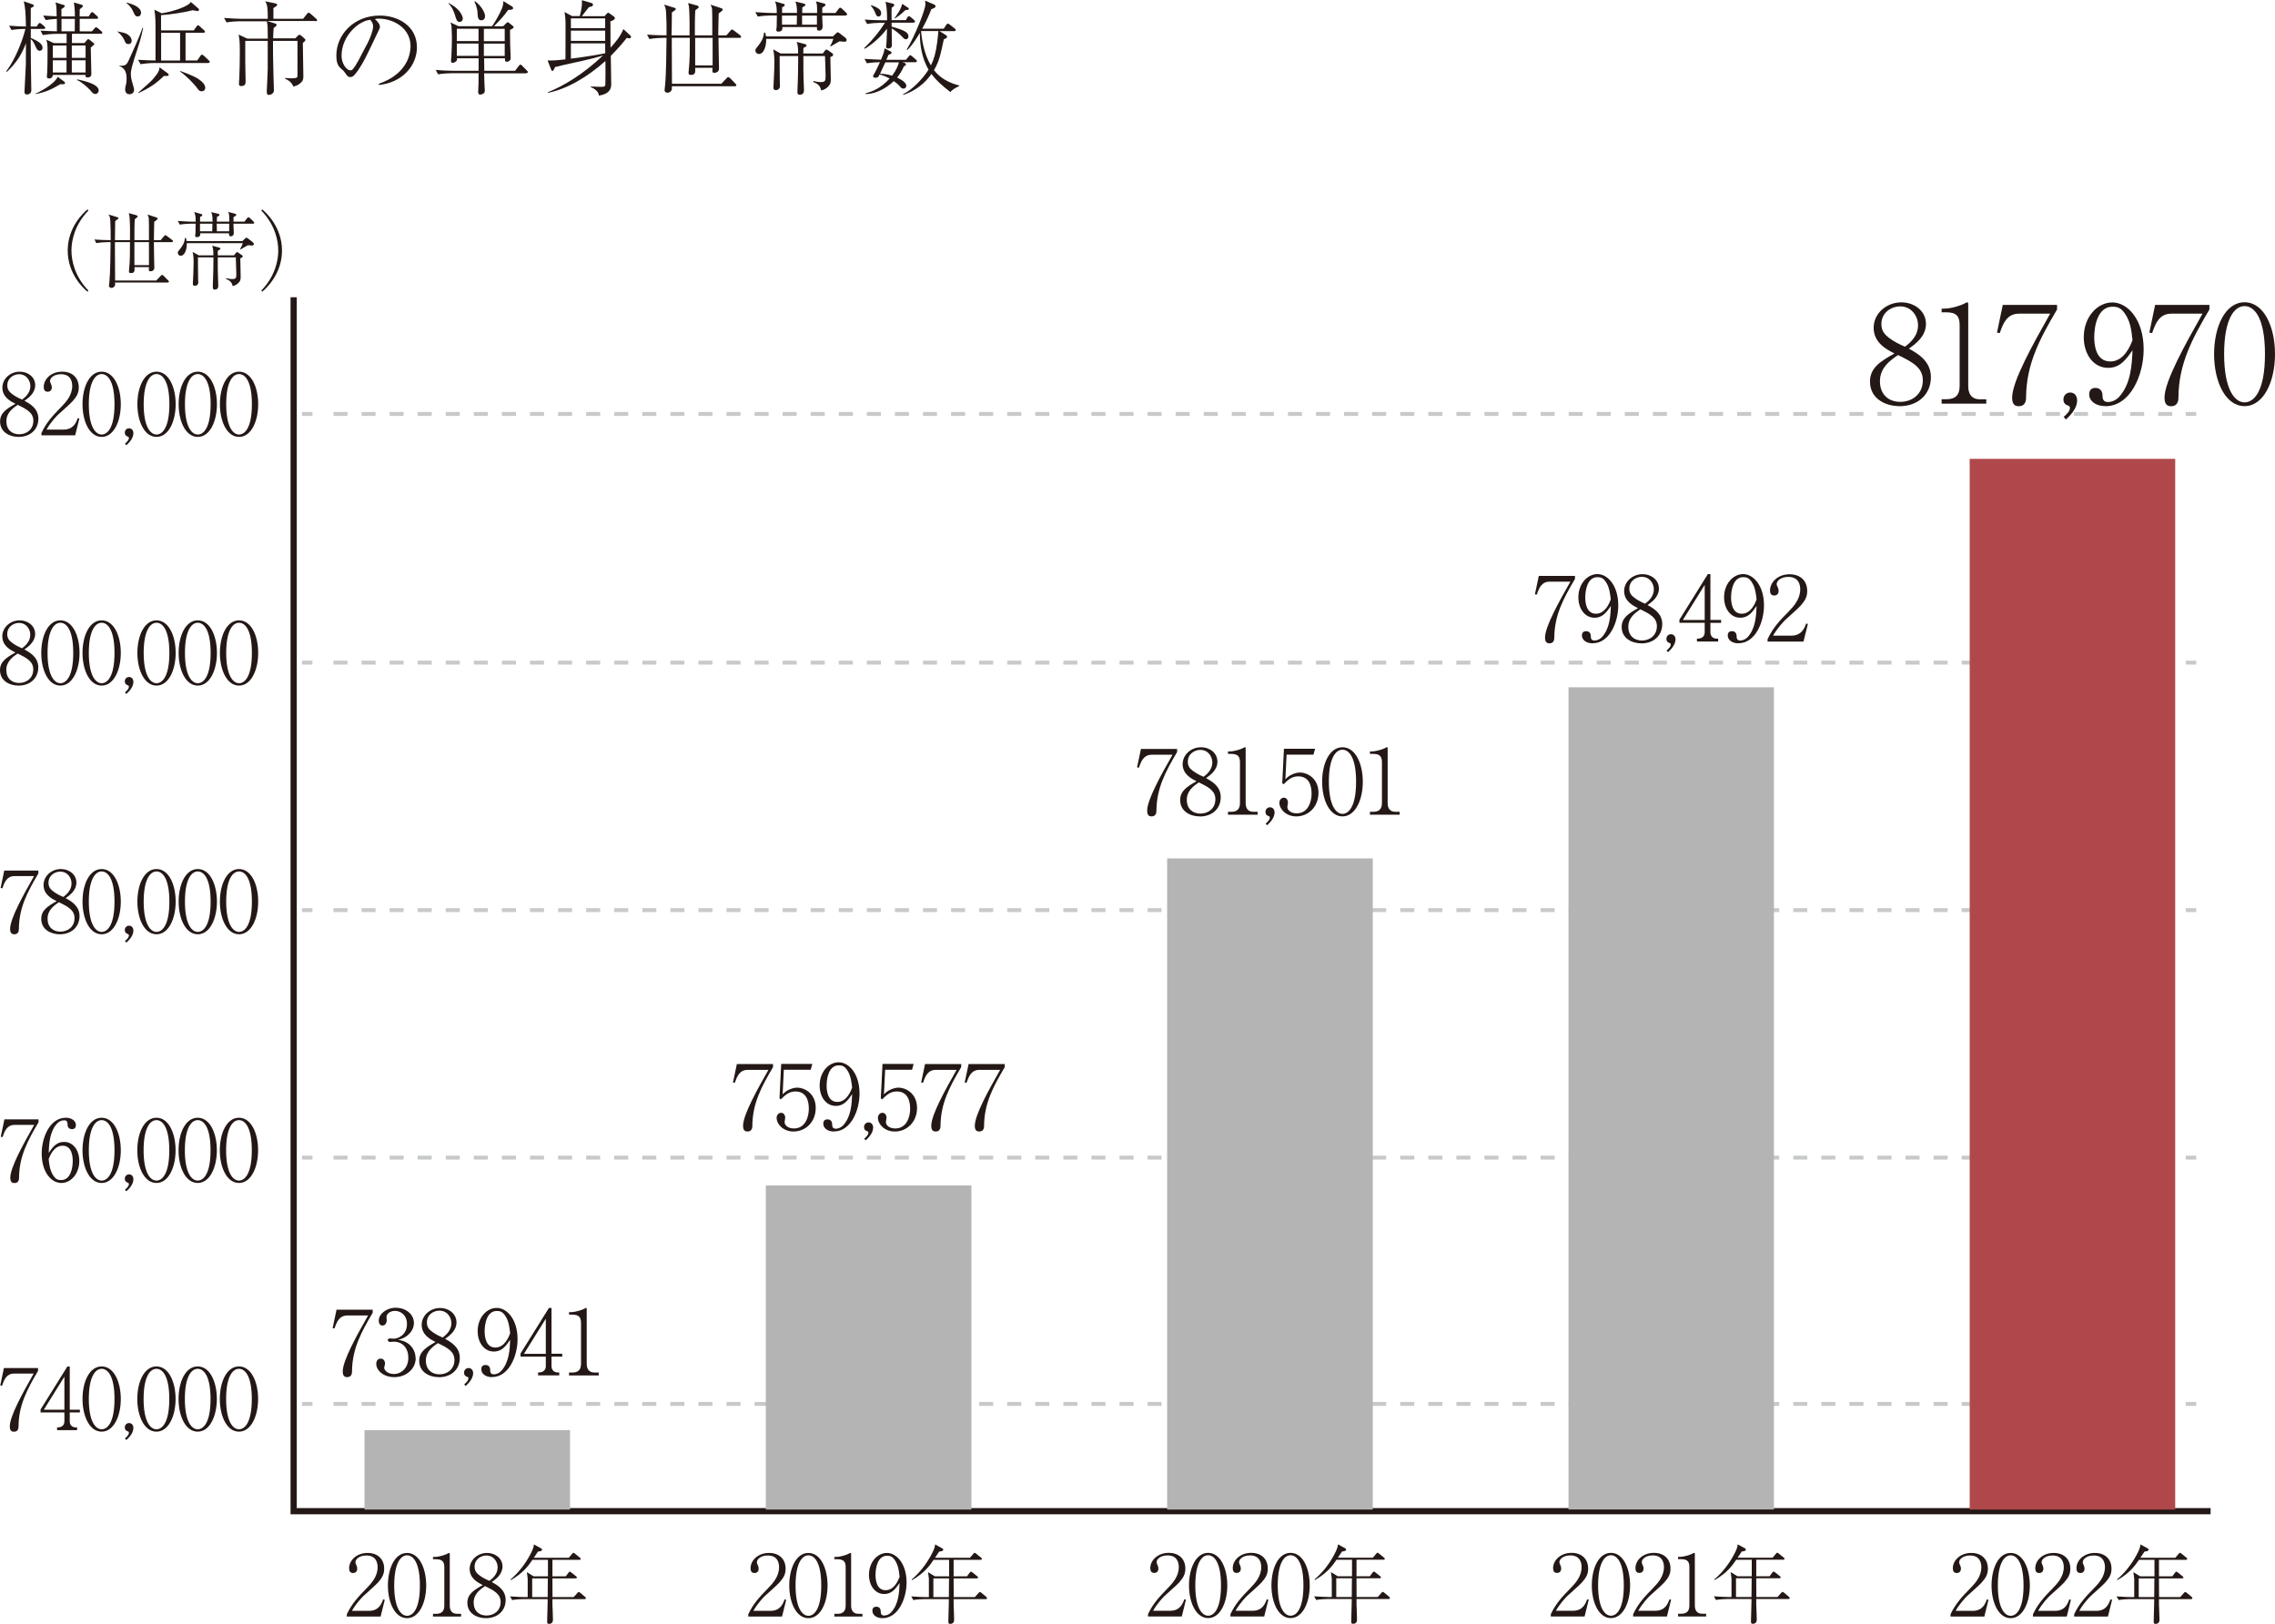 <?xml version="1.0" encoding="UTF-8"?><svg xmlns="http://www.w3.org/2000/svg" viewBox="0 0 267.43 190.93"><defs><style>.cls-1{stroke-dasharray:0 0 1.65 1.65;}.cls-1,.cls-2,.cls-3{fill:none;}.cls-1,.cls-3{stroke:#c8c9ca;stroke-miterlimit:10;stroke-width:.46px;}.cls-4{fill:#b0484b;}.cls-4,.cls-5{mix-blend-mode:multiply;}.cls-6{isolation:isolate;}.cls-2{stroke:#231815;stroke-width:.73px;}.cls-5{fill:#b4b4b5;}.cls-7{fill:#231815;}</style></defs><g class="cls-6"><g id="_レイヤー_2"><g id="_レイヤー_1-2"><polyline class="cls-2" points="34.52 34.95 34.52 177.68 259.86 177.68"/><path class="cls-7" d="m44.74,190.07h-3.97v-.27c.58-1.24,1.36-2.07,2.26-2.99.63-.64,1.36-1.44,1.36-2.54,0-.52-.18-1.38-1.32-1.38-.87,0-1.29.47-1.29.79,0,.1.05.23.09.3.12.27.12.38.12.46,0,.35-.22.51-.49.51-.35,0-.46-.25-.46-.56,0-.91.85-1.8,2.17-1.8,1.19,0,1.95.72,1.95,1.85,0,.67-.24,1.07-.74,1.64-.24.28-1.47,1.35-1.71,1.58-.13.13-.87.88-1.34,1.74h2c1.18,0,1.49-.86,1.67-1.35l.19.05-.49,1.97Z"/><path class="cls-7" d="m47.85,190.26c-1.41,0-2.25-1.8-2.25-3.84s.82-3.83,2.25-3.83,2.25,1.8,2.25,3.83-.84,3.84-2.25,3.84Zm0-7.39c-.76,0-1.51.95-1.51,3.55s.77,3.56,1.51,3.56c.7,0,1.51-.82,1.51-3.56s-.81-3.55-1.51-3.55Z"/><path class="cls-7" d="m50.9,190.07v-.32h.35c.66,0,.98-.3.98-.98v-4.5c0-.65-.23-.94-.99-.94h-.34v-.27h.16c.61,0,1.34-.27,1.53-.38.07-.04.15-.09.21-.09.05,0,.07.05.07.1v6.08c0,.57.23.98.88.98h.45v.32h-3.3Z"/><path class="cls-7" d="m57.11,190.26c-1.06,0-2.17-.57-2.17-1.81,0-1.01.75-1.49,1.81-2.08-.56-.28-1.54-.78-1.54-1.9,0-1.05.93-1.88,2.04-1.88,1,0,1.82.66,1.82,1.59s-.79,1.5-1.26,1.83c.61.34,1.63.89,1.63,2.11s-.9,2.14-2.33,2.14Zm-.1-3.77c-.55.38-1.33.92-1.33,1.93s.66,1.53,1.51,1.53,1.66-.55,1.66-1.59c0-.94-.76-1.35-1.84-1.87Zm.16-3.6c-.6,0-1.38.42-1.38,1.31,0,.49.22.76.58,1.03.3.23.72.46,1.16.64.28-.21.97-.73.97-1.58,0-.65-.45-1.4-1.33-1.4Z"/><path class="cls-7" d="m68.71,188.02h-3.77c0,.76,0,.84.02,1.1,0,.2.04,1.13.04,1.31,0,.16-.04.5-.46.5-.22,0-.22-.12-.22-.35,0-.03.05-1.86.05-1.93,0-.14,0-.19.01-.63h-2.89c-.36,0-.91.04-1.29.11l-.24-.43c.75.06,1.48.08,1.67.08h.4v-.6c0-1.15,0-1.43,0-1.55-.02-.26-.07-.56-.1-.78l.8.49h1.68v-1.94h-1.82c-.44.65-1.08,1.55-2.53,2.38l-.06-.06c.92-.78,1.67-1.74,2.25-2.79.47-.84.49-1.12.51-1.34l.86.47c.09.05.1.12.1.15,0,.19-.4.21-.48.22-.19.3-.32.49-.49.73h4.11l.39-.46c.1-.11.11-.13.16-.13s.15.07.18.11l.57.46c.05.04.1.08.1.16,0,.09-.08.1-.15.1h-3.17v1.94h1.57l.32-.43s.09-.12.14-.12c.06,0,.17.09.19.1l.55.44c.05.03.1.08.1.15,0,.09-.08.1-.15.1h-2.72v.35c0,.83,0,.92.01,1.85h2.49l.43-.48c.1-.11.11-.12.15-.12.06,0,.17.09.19.1l.57.48c.05.04.09.08.09.15,0,.09-.08.11-.15.11Zm-6.15-2.44v2.2h1.82c0-.5.02-1.77.02-2.2h-1.84Z"/><path class="cls-7" d="m91.93,190.07h-3.97v-.27c.58-1.24,1.36-2.07,2.26-2.99.63-.64,1.36-1.44,1.36-2.54,0-.52-.18-1.38-1.32-1.38-.87,0-1.29.47-1.29.79,0,.1.05.23.09.3.12.27.12.38.12.46,0,.35-.22.51-.49.51-.35,0-.46-.25-.46-.56,0-.91.85-1.8,2.17-1.8,1.19,0,1.95.72,1.95,1.85,0,.67-.24,1.07-.74,1.64-.24.28-1.47,1.35-1.71,1.58-.13.13-.87.88-1.34,1.74h2c1.18,0,1.49-.86,1.67-1.35l.19.05-.49,1.97Z"/><path class="cls-7" d="m95.03,190.26c-1.41,0-2.25-1.8-2.25-3.84s.82-3.83,2.25-3.83,2.25,1.8,2.25,3.83-.84,3.84-2.25,3.84Zm0-7.39c-.76,0-1.51.95-1.51,3.55s.77,3.56,1.51,3.56c.7,0,1.51-.82,1.51-3.56s-.81-3.55-1.51-3.55Z"/><path class="cls-7" d="m98.08,190.07v-.32h.35c.66,0,.98-.3.98-.98v-4.5c0-.65-.23-.94-.99-.94h-.34v-.27h.16c.61,0,1.34-.27,1.53-.38.07-.04.15-.09.21-.09.05,0,.07.05.07.1v6.08c0,.57.23.98.88.98h.45v.32h-3.3Z"/><path class="cls-7" d="m103.74,190.26c-.73,0-1.19-.39-1.19-.87,0-.35.2-.48.46-.48.46,0,.52.4.52.52,0,.24.02.52.41.52.33,0,.64-.18.82-.38.87-.94.95-2.36.99-3.45-.47.67-.9,1.3-1.81,1.3-1.08,0-1.79-1.01-1.79-2.26,0-1.49.99-2.57,2.11-2.57s2.31,1.25,2.31,3.47c0,1.88-.97,4.2-2.83,4.2Zm1.55-6.67c-.34-.58-.62-.67-1.02-.67-1.09,0-1.35,1.4-1.35,2.25,0,.54.1,1.8,1.19,1.8,1.03,0,1.49-1.18,1.64-1.58-.09-.86-.19-1.33-.46-1.8Z"/><path class="cls-7" d="m115.87,188.02h-3.77c0,.76,0,.84.02,1.1,0,.2.04,1.13.04,1.31,0,.16-.04.5-.46.5-.22,0-.22-.12-.22-.35,0-.03.05-1.86.05-1.93,0-.14,0-.19.01-.63h-2.89c-.36,0-.91.04-1.29.11l-.24-.43c.75.06,1.48.08,1.67.08h.4v-.6c0-1.15,0-1.43,0-1.55-.02-.26-.07-.56-.1-.78l.8.49h1.68v-1.94h-1.82c-.44.65-1.08,1.55-2.53,2.38l-.06-.06c.92-.78,1.67-1.74,2.25-2.79.47-.84.49-1.12.51-1.34l.86.47c.09.05.1.12.1.15,0,.19-.4.21-.48.22-.19.3-.32.49-.49.73h4.11l.39-.46c.1-.11.11-.13.16-.13s.15.07.18.11l.57.46c.05.04.1.08.1.16,0,.09-.08.1-.15.1h-3.17v1.94h1.57l.32-.43s.09-.12.14-.12c.06,0,.17.09.19.1l.55.44c.05.03.1.08.1.15,0,.09-.08.1-.15.1h-2.72v.35c0,.83,0,.92.01,1.85h2.49l.43-.48c.1-.11.11-.12.15-.12.06,0,.17.09.19.1l.57.48c.05.04.09.08.09.15,0,.09-.08.11-.15.11Zm-6.15-2.44v2.2h1.82c0-.5.02-1.77.02-2.2h-1.84Z"/><path class="cls-7" d="m138.92,190.06h-3.97v-.27c.58-1.24,1.36-2.07,2.26-2.99.63-.64,1.36-1.44,1.36-2.54,0-.52-.18-1.38-1.32-1.38-.87,0-1.29.47-1.29.79,0,.1.05.23.09.3.12.27.12.38.12.46,0,.35-.22.51-.49.51-.35,0-.46-.25-.46-.56,0-.91.85-1.8,2.17-1.8,1.19,0,1.95.72,1.95,1.85,0,.67-.24,1.07-.74,1.64-.24.28-1.47,1.35-1.71,1.58-.13.13-.87.88-1.34,1.74h2c1.18,0,1.49-.86,1.67-1.35l.19.05-.49,1.97Z"/><path class="cls-7" d="m142.02,190.25c-1.41,0-2.25-1.8-2.25-3.84s.82-3.83,2.25-3.83,2.25,1.8,2.25,3.83-.84,3.84-2.25,3.84Zm0-7.39c-.76,0-1.51.95-1.51,3.55s.77,3.56,1.51,3.56c.7,0,1.51-.82,1.51-3.56s-.81-3.55-1.51-3.55Z"/><path class="cls-7" d="m148.61,190.06h-3.97v-.27c.58-1.24,1.36-2.07,2.26-2.99.63-.64,1.36-1.44,1.36-2.54,0-.52-.18-1.38-1.32-1.38-.87,0-1.29.47-1.29.79,0,.1.05.23.09.3.12.27.12.38.12.46,0,.35-.22.51-.49.51-.35,0-.46-.25-.46-.56,0-.91.85-1.8,2.17-1.8,1.19,0,1.95.72,1.95,1.85,0,.67-.24,1.07-.74,1.64-.24.28-1.47,1.35-1.71,1.58-.13.13-.87.88-1.34,1.74h2c1.18,0,1.49-.86,1.67-1.35l.19.05-.49,1.97Z"/><path class="cls-7" d="m151.71,190.25c-1.41,0-2.25-1.8-2.25-3.84s.82-3.83,2.25-3.83,2.25,1.8,2.25,3.83-.84,3.84-2.25,3.84Zm0-7.39c-.76,0-1.51.95-1.51,3.55s.77,3.56,1.51,3.56c.7,0,1.51-.82,1.51-3.56s-.81-3.55-1.51-3.55Z"/><path class="cls-7" d="m163.23,188.01h-3.77c0,.76,0,.84.02,1.1,0,.2.04,1.13.04,1.31,0,.16-.04.5-.46.5-.22,0-.22-.12-.22-.35,0-.03.05-1.86.05-1.93,0-.14,0-.19.01-.63h-2.89c-.36,0-.91.04-1.29.11l-.24-.43c.75.06,1.48.08,1.67.08h.4v-.6c0-1.15,0-1.43,0-1.55-.02-.26-.07-.56-.1-.78l.8.49h1.68v-1.94h-1.82c-.44.65-1.08,1.55-2.53,2.38l-.06-.06c.92-.78,1.67-1.74,2.25-2.79.47-.84.49-1.12.51-1.34l.86.47c.09.05.1.12.1.15,0,.19-.4.21-.48.22-.19.3-.32.49-.49.73h4.11l.39-.46c.1-.11.11-.13.16-.13s.15.07.18.11l.57.46c.05.04.1.08.1.16,0,.09-.08.1-.15.1h-3.17v1.94h1.57l.32-.43s.09-.12.14-.12c.06,0,.17.09.19.1l.55.44c.05.03.1.08.1.15,0,.09-.08.1-.15.1h-2.72v.35c0,.83,0,.92.01,1.85h2.49l.43-.48c.1-.11.11-.12.15-.12.06,0,.17.09.19.1l.57.48c.05.04.09.08.09.15,0,.09-.08.11-.15.11Zm-6.15-2.44v2.2h1.82c0-.5.02-1.77.02-2.2h-1.84Z"/><path class="cls-7" d="m186.27,190.06h-3.97v-.27c.58-1.24,1.36-2.07,2.26-2.99.63-.64,1.36-1.44,1.36-2.54,0-.52-.18-1.38-1.32-1.38-.87,0-1.29.47-1.29.79,0,.1.05.23.09.3.12.27.12.38.12.46,0,.35-.22.51-.49.51-.35,0-.46-.25-.46-.56,0-.91.85-1.8,2.17-1.8,1.19,0,1.95.72,1.95,1.85,0,.67-.24,1.07-.74,1.64-.24.28-1.47,1.35-1.71,1.58-.13.13-.87.88-1.34,1.74h2c1.18,0,1.49-.86,1.67-1.35l.19.05-.49,1.97Z"/><path class="cls-7" d="m189.37,190.25c-1.41,0-2.25-1.8-2.25-3.84s.82-3.83,2.25-3.83,2.25,1.8,2.25,3.83-.84,3.84-2.25,3.84Zm0-7.39c-.76,0-1.51.95-1.51,3.55s.77,3.56,1.51,3.56c.7,0,1.51-.82,1.51-3.56s-.81-3.55-1.51-3.55Z"/><path class="cls-7" d="m195.95,190.06h-3.97v-.27c.58-1.24,1.36-2.07,2.26-2.99.63-.64,1.36-1.44,1.36-2.54,0-.52-.18-1.38-1.32-1.38-.87,0-1.29.47-1.29.79,0,.1.05.23.09.3.12.27.12.38.12.46,0,.35-.22.51-.49.51-.35,0-.46-.25-.46-.56,0-.91.85-1.8,2.17-1.8,1.19,0,1.95.72,1.95,1.85,0,.67-.24,1.07-.74,1.64-.24.28-1.47,1.35-1.71,1.58-.13.13-.87.88-1.34,1.74h2c1.18,0,1.49-.86,1.67-1.35l.19.05-.49,1.97Z"/><path class="cls-7" d="m197.26,190.06v-.32h.35c.66,0,.98-.3.98-.98v-4.5c0-.65-.23-.94-.99-.94h-.34v-.27h.16c.61,0,1.34-.27,1.53-.38.07-.04.15-.09.21-.09.05,0,.07.05.07.1v6.08c0,.57.23.98.88.98h.45v.32h-3.3Z"/><path class="cls-7" d="m210.22,188.01h-3.77c0,.76,0,.84.02,1.1,0,.2.04,1.13.04,1.31,0,.16-.04.5-.46.5-.22,0-.22-.12-.22-.35,0-.03.05-1.86.05-1.93,0-.14,0-.19.01-.63h-2.89c-.36,0-.91.04-1.29.11l-.24-.43c.75.06,1.48.08,1.67.08h.4v-.6c0-1.15,0-1.43,0-1.55-.02-.26-.07-.56-.1-.78l.8.49h1.68v-1.94h-1.82c-.44.65-1.08,1.55-2.53,2.38l-.06-.06c.92-.78,1.67-1.74,2.25-2.79.47-.84.49-1.12.51-1.34l.86.47c.09.05.1.12.1.15,0,.19-.4.21-.48.22-.19.3-.32.49-.49.73h4.11l.39-.46c.1-.11.11-.13.16-.13s.15.07.18.11l.57.46c.05.04.1.08.1.16,0,.09-.08.1-.15.1h-3.17v1.94h1.57l.32-.43s.09-.12.14-.12c.06,0,.17.09.19.1l.55.44c.05.03.1.08.1.15,0,.09-.08.1-.15.1h-2.72v.35c0,.83,0,.92.01,1.85h2.49l.43-.48c.1-.11.11-.12.15-.12.06,0,.17.09.19.1l.57.48c.05.04.09.08.09.15,0,.09-.08.11-.15.11Zm-6.15-2.44v2.2h1.82c0-.5.02-1.77.02-2.2h-1.84Z"/><path class="cls-7" d="m233.26,190.07h-3.97v-.27c.58-1.24,1.36-2.07,2.26-2.99.63-.64,1.36-1.44,1.36-2.54,0-.52-.18-1.38-1.32-1.38-.87,0-1.29.47-1.29.79,0,.1.05.23.09.3.12.27.12.38.12.46,0,.35-.22.51-.49.51-.35,0-.46-.25-.46-.56,0-.91.85-1.8,2.17-1.8,1.19,0,1.95.72,1.95,1.85,0,.67-.24,1.07-.74,1.64-.24.28-1.47,1.35-1.71,1.58-.13.13-.87.88-1.34,1.74h2c1.18,0,1.49-.86,1.67-1.35l.19.05-.49,1.97Z"/><path class="cls-7" d="m236.36,190.26c-1.41,0-2.25-1.8-2.25-3.84s.82-3.83,2.25-3.83,2.25,1.8,2.25,3.83-.84,3.84-2.25,3.84Zm0-7.39c-.76,0-1.51.95-1.51,3.55s.77,3.56,1.51,3.56c.7,0,1.51-.82,1.51-3.56s-.81-3.55-1.51-3.55Z"/><path class="cls-7" d="m242.95,190.07h-3.97v-.27c.58-1.24,1.36-2.07,2.26-2.99.63-.64,1.36-1.44,1.36-2.54,0-.52-.18-1.38-1.32-1.38-.87,0-1.29.47-1.29.79,0,.1.05.23.09.3.12.27.12.38.12.46,0,.35-.22.51-.49.51-.35,0-.46-.25-.46-.56,0-.91.85-1.8,2.17-1.8,1.19,0,1.95.72,1.95,1.85,0,.67-.24,1.07-.74,1.64-.24.28-1.47,1.35-1.71,1.58-.13.13-.87.88-1.34,1.74h2c1.18,0,1.49-.86,1.67-1.35l.19.05-.49,1.97Z"/><path class="cls-7" d="m247.79,190.07h-3.97v-.27c.58-1.24,1.36-2.07,2.26-2.99.63-.64,1.36-1.44,1.36-2.54,0-.52-.18-1.38-1.32-1.38-.87,0-1.29.47-1.29.79,0,.1.05.23.09.3.12.27.12.38.12.46,0,.35-.22.51-.49.51-.35,0-.46-.25-.46-.56,0-.91.85-1.8,2.17-1.8,1.19,0,1.95.72,1.95,1.85,0,.67-.24,1.07-.74,1.64-.24.28-1.47,1.35-1.71,1.58-.13.13-.87.88-1.34,1.74h2c1.18,0,1.49-.86,1.67-1.35l.19.05-.49,1.97Z"/><path class="cls-7" d="m257.56,188.02h-3.77c0,.76,0,.84.02,1.1,0,.2.04,1.13.04,1.31,0,.16-.04.5-.46.5-.22,0-.22-.12-.22-.35,0-.03.05-1.86.05-1.93,0-.14,0-.19.01-.63h-2.89c-.36,0-.91.04-1.29.11l-.24-.43c.75.06,1.48.08,1.67.08h.4v-.6c0-1.15,0-1.43,0-1.55-.02-.26-.07-.56-.1-.78l.8.49h1.68v-1.94h-1.82c-.44.65-1.08,1.55-2.53,2.38l-.06-.06c.92-.78,1.67-1.74,2.25-2.79.47-.84.49-1.12.51-1.34l.86.47c.09.05.1.12.1.15,0,.19-.4.21-.48.22-.19.3-.32.49-.49.73h4.11l.39-.46c.1-.11.11-.13.16-.13s.15.07.18.11l.57.46c.05.04.1.08.1.16,0,.09-.08.1-.15.1h-3.17v1.94h1.57l.32-.43s.09-.12.14-.12c.06,0,.17.09.19.1l.55.44c.05.03.1.08.1.15,0,.09-.08.1-.15.1h-2.72v.35c0,.83,0,.92.01,1.85h2.49l.43-.48c.1-.11.11-.12.15-.12.06,0,.17.09.19.1l.57.48c.05.04.09.08.09.15,0,.09-.08.11-.15.11Zm-6.15-2.44v2.2h1.82c0-.5.02-1.77.02-2.2h-1.84Z"/><path class="cls-7" d="m88.44,132.33c0,.2-.01.71-.57.71-.24,0-.52-.08-.52-.67,0-1.29,1.64-4.22,2.98-6.58h-2.44c-.95,0-1.25.77-1.51,1.52l-.22-.03.46-2.17h4.25v.36c-1.35,2.28-2.41,4.26-2.43,6.87Z"/><path class="cls-7" d="m93.28,133.04c-1.26,0-1.99-.92-1.99-1.59,0-.33.21-.61.54-.61.25,0,.47.22.47.58,0,.14-.07.43-.07.51,0,.37.39.75,1.1.75,1.35,0,1.75-1.37,1.75-2.32,0-.89-.27-2.03-1.58-2.03-.74,0-1.19.41-1.71.93l-.16-.12.2-4.05h3.66l-.19.69h-3.16l-.14,2.89c.23-.23.41-.4.82-.58.34-.15.65-.21.91-.21.82,0,2.16.67,2.16,2.38s-1.24,2.78-2.61,2.78Z"/><path class="cls-7" d="m98.04,133.04c-.77,0-1.26-.41-1.26-.92,0-.37.21-.51.49-.51.49,0,.55.42.55.55,0,.25.02.55.43.55.35,0,.68-.19.87-.4.92-1,1.01-2.5,1.05-3.66-.5.71-.95,1.38-1.92,1.38-1.15,0-1.9-1.07-1.9-2.4,0-1.58,1.05-2.73,2.24-2.73s2.45,1.33,2.45,3.68c0,1.99-1.03,4.45-3,4.45Zm1.64-7.07c-.36-.62-.66-.71-1.08-.71-1.16,0-1.43,1.48-1.43,2.39,0,.57.11,1.91,1.26,1.91,1.09,0,1.58-1.25,1.74-1.68-.1-.91-.2-1.41-.49-1.91Z"/><path class="cls-7" d="m101.76,134.08l-.17-.19c.25-.23.49-.46.49-.69,0-.11-.04-.17-.1-.18-.27-.08-.41-.22-.41-.51s.21-.54.53-.54c.36,0,.54.3.54.6,0,.71-.65,1.29-.88,1.51Z"/><path class="cls-7" d="m105.19,133.04c-1.26,0-1.99-.92-1.99-1.59,0-.33.21-.61.54-.61.25,0,.47.22.47.58,0,.14-.07.43-.07.51,0,.37.39.75,1.1.75,1.35,0,1.75-1.37,1.75-2.32,0-.89-.27-2.03-1.58-2.03-.74,0-1.19.41-1.71.93l-.16-.12.2-4.05h3.66l-.19.69h-3.16l-.14,2.89c.23-.23.41-.4.82-.58.34-.15.65-.21.91-.21.82,0,2.16.67,2.16,2.38s-1.24,2.78-2.61,2.78Z"/><path class="cls-7" d="m110.56,132.33c0,.2-.01.71-.57.71-.24,0-.52-.08-.52-.67,0-1.29,1.64-4.22,2.98-6.58h-2.44c-.95,0-1.25.77-1.51,1.52l-.22-.03.46-2.17h4.25v.36c-1.35,2.28-2.41,4.26-2.43,6.87Z"/><path class="cls-7" d="m115.68,132.33c0,.2-.01.71-.57.71-.24,0-.52-.08-.52-.67,0-1.29,1.64-4.22,2.98-6.58h-2.44c-.95,0-1.25.77-1.51,1.52l-.22-.03.46-2.17h4.25v.36c-1.35,2.28-2.41,4.26-2.43,6.87Z"/><path class="cls-7" d="m223.27,47.75c-1.69,0-3.45-.91-3.45-2.88,0-1.61,1.19-2.37,2.88-3.31-.89-.45-2.45-1.24-2.45-3.02,0-1.67,1.48-2.99,3.25-2.99,1.59,0,2.9,1.05,2.9,2.53s-1.26,2.39-2.01,2.91c.97.54,2.59,1.42,2.59,3.36s-1.43,3.41-3.71,3.41Zm-.16-6c-.88.6-2.12,1.46-2.12,3.07s1.05,2.43,2.4,2.43,2.64-.88,2.64-2.53c0-1.5-1.21-2.15-2.93-2.98Zm.25-5.73c-.95,0-2.2.67-2.2,2.08,0,.78.35,1.21.92,1.64.48.37,1.15.73,1.85,1.02.45-.33,1.54-1.16,1.54-2.51,0-1.03-.72-2.23-2.12-2.23Z"/><path class="cls-7" d="m228.24,47.45v-.51h.56c1.05,0,1.56-.48,1.56-1.56v-7.16c0-1.03-.37-1.5-1.58-1.5h-.54v-.43h.25c.97,0,2.13-.43,2.44-.6.11-.06.24-.14.33-.14.08,0,.11.08.11.16v9.68c0,.91.37,1.56,1.4,1.56h.72v.51h-5.25Z"/><path class="cls-7" d="m238.17,46.69c0,.3-.02,1.07-.86,1.07-.37,0-.78-.13-.78-1,0-1.94,2.47-6.33,4.47-9.88h-3.66c-1.43,0-1.88,1.16-2.26,2.28l-.33-.05.68-3.26h6.38v.54c-2.02,3.42-3.61,6.4-3.64,10.31Z"/><path class="cls-7" d="m242.84,49.31l-.25-.29c.38-.35.73-.68.73-1.03,0-.16-.06-.25-.14-.27-.4-.13-.62-.33-.62-.76s.32-.81.8-.81c.54,0,.81.45.81.91,0,1.07-.97,1.94-1.32,2.26Z"/><path class="cls-7" d="m247.48,47.75c-1.16,0-1.89-.62-1.89-1.38,0-.56.32-.76.73-.76.73,0,.83.64.83.83,0,.38.03.83.65.83.52,0,1.02-.29,1.3-.6,1.38-1.5,1.51-3.76,1.58-5.49-.75,1.07-1.43,2.07-2.88,2.07-1.72,0-2.85-1.61-2.85-3.6,0-2.37,1.58-4.09,3.36-4.09s3.68,1.99,3.68,5.52c0,2.99-1.54,6.68-4.5,6.68Zm2.47-10.62c-.54-.92-.99-1.07-1.62-1.07-1.73,0-2.15,2.23-2.15,3.58,0,.86.16,2.86,1.89,2.86,1.64,0,2.37-1.88,2.61-2.51-.14-1.37-.3-2.12-.73-2.86Z"/><path class="cls-7" d="m256.08,46.69c0,.3-.02,1.07-.86,1.07-.37,0-.78-.13-.78-1,0-1.94,2.47-6.33,4.47-9.88h-3.66c-1.43,0-1.88,1.16-2.26,2.28l-.33-.05.68-3.26h6.38v.54c-2.02,3.42-3.61,6.4-3.64,10.31Z"/><path class="cls-7" d="m263.85,47.75c-2.24,0-3.58-2.87-3.58-6.11s1.31-6.1,3.58-6.1,3.58,2.86,3.58,6.1-1.34,6.11-3.58,6.11Zm0-11.76c-1.21,0-2.4,1.51-2.4,5.65s1.23,5.67,2.4,5.67c1.11,0,2.4-1.3,2.4-5.67s-1.29-5.65-2.4-5.65Z"/><path class="cls-7" d="m10.29,34.3c-.5-.4-2.33-2.11-2.33-4.84s1.83-4.44,2.33-4.84l.1.14c-1.63,1.69-1.99,3.54-1.99,4.7s.36,3.01,1.99,4.7l-.1.14Z"/><path class="cls-7" d="m20.18,28.47h-2.09c-.01.48.05,2.58.05,3.01,0,.29-.21.42-.49.42-.18,0-.17-.16-.14-.49h-1.7c.02.41.04.7-.42.7-.22,0-.23-.09-.23-.23,0-.1.07-.83.08-.99.03-.55.03-.74.04-2.42h-1.77c0,.13,0,.57,0,.73,0,1.78,0,1.98.02,3.78h4.84l.52-.54c.1-.11.11-.12.16-.12s.15.08.18.1l.52.54c.07.06.1.09.1.16,0,.09-.08.1-.15.1h-6.17v.28c0,.12-.18.35-.41.35-.14,0-.31-.06-.31-.26,0-.07.04-.39.05-.46.11-1.07.13-3.52.14-4.66h-.38c-.35,0-.91.04-1.29.12l-.23-.43c.75.06,1.47.07,1.66.07h.25c0-.91,0-1.4-.04-2.22-.03-.49-.09-.59-.21-.79l1.01.31c.07.02.15.04.15.13,0,.05-.03.08-.38.33,0,.44-.02,1.74-.03,2.24h1.77c.01-.87.01-1.87-.04-2.57-.02-.33-.05-.43-.11-.6l.89.24c.08.03.16.09.16.16,0,.05-.03.08-.34.32-.04.6-.04,1.81-.04,2.45h1.71v-.96c0-.29,0-1.38-.02-1.57-.02-.21-.08-.33-.15-.48l1.08.36s.12.06.12.13-.29.29-.41.37c-.02.34-.03,1.85-.04,2.15h.8l.39-.46c.1-.11.11-.12.16-.12s.15.07.18.1l.61.46c.05.04.1.09.1.16,0,.09-.09.1-.15.1Zm-2.67,0h-1.71v2.7h1.71v-2.7Z"/><path class="cls-7" d="m29.72,26.3h-2.28c.01.17.04.93.04,1.08,0,.07,0,.4-.35.4-.23,0-.22-.15-.2-.35h-3.39c.01.14.03.45-.41.45-.09,0-.19-.03-.19-.16,0-.05.03-.29.04-.33,0-.1.02-.95.02-1.09h-.58c-.35,0-.9.04-1.28.11l-.24-.43c.75.06,1.48.08,1.66.08h.44c0-.48,0-.73-.17-1.13l.77.22c.06,0,.18.05.18.14,0,.11-.13.16-.26.21,0,.09,0,.45,0,.56h1.47c0-.77-.09-.95-.17-1.12l.8.19c.11.03.18.06.18.14,0,.06-.03.09-.11.13-.09.04-.11.05-.19.12-.01.19-.01.22-.01.54h1.46c0-.8,0-.82-.12-1.14l.73.19c.09.02.21.06.21.15,0,.07,0,.08-.32.28,0,.14,0,.25,0,.52h1.29l.3-.39c.1-.13.13-.13.15-.13.06,0,.13.06.19.11l.4.38c.1.09.1.13.1.16,0,.11-.11.11-.15.11Zm-.08,2.57c-.08,0-.43-.04-.5-.04-.14.08-.74.43-.87.5l-.04-.06c.14-.22.23-.43.31-.68h-6.58c.02.68-.22,1.48-.72,1.48-.17,0-.34-.13-.34-.35,0-.13.03-.16.26-.44.26-.31.55-.76.58-1.3h.11c.04.12.06.19.09.37h6.55l.32-.3c.1-.09.11-.1.16-.1.03,0,.07,0,.17.08l.59.46s.11.11.11.2c0,.18-.16.18-.2.18Zm-1.18,1.4s-.18.09-.21.1c0,.26.04,1.9.04,2.15,0,.29,0,.51-.3.78-.27.25-.47.3-.64.33-.06-.23-.14-.61-.77-.82v-.11c.19.05.45.11.71.11.47,0,.49-.12.49-.63,0-.33-.04-1.53-.06-1.92h-2.12c0,1.42,0,1.59.02,2.18,0,.17.04.98.04,1.17,0,.4-.29.44-.39.44-.25,0-.25-.15-.25-.26,0-.04,0-.28,0-.33.05-.97.07-2.42.07-3.2h-1.82c0,.3,0,1.72.02,2.62,0,.05.02.27.02.32,0,.3-.25.41-.38.41-.23,0-.26-.13-.26-.23,0-.02.01-.2.01-.23.02-.31.08-1.63.08-2.28,0-.31,0-.76-.12-1.25l.73.4h1.71c0-.38,0-.81-.14-1.13l.8.21s.17.05.17.13c0,.1-.09.14-.31.25,0,.13,0,.23,0,.54h1.91l.22-.28c.05-.07.08-.1.13-.1s.12.04.16.07l.36.25c.07.04.15.11.15.18,0,.06-.03.1-.07.13Zm-4.95-3.97c0,.44,0,.49,0,.89h1.44c0-.1.02-.82.02-.89h-1.47Zm3.43.48v-.48h-1.46s.01.8.01.89h1.45v-.41Z"/><path class="cls-7" d="m30.72,34.16c1.63-1.69,1.99-3.54,1.99-4.7s-.36-3.01-1.99-4.7l.1-.14c.5.4,2.33,2.12,2.33,4.84s-1.83,4.44-2.33,4.84l-.1-.14Z"/><path class="cls-7" d="m2.18,51.37c-1.06,0-2.17-.57-2.17-1.81,0-1.01.75-1.49,1.81-2.08-.56-.28-1.54-.78-1.54-1.9,0-1.05.93-1.88,2.04-1.88,1,0,1.82.66,1.82,1.59s-.79,1.5-1.26,1.83c.61.34,1.63.89,1.63,2.11s-.9,2.14-2.33,2.14Zm-.1-3.77c-.55.38-1.33.92-1.33,1.93s.66,1.53,1.51,1.53,1.66-.55,1.66-1.59c0-.94-.76-1.35-1.84-1.87Zm.16-3.6c-.6,0-1.38.42-1.38,1.31,0,.49.22.76.58,1.03.3.23.72.46,1.16.64.28-.21.97-.73.97-1.58,0-.65-.45-1.4-1.33-1.4Z"/><path class="cls-7" d="m8.84,51.18h-3.97v-.27c.58-1.24,1.36-2.07,2.26-2.99.63-.64,1.36-1.44,1.36-2.54,0-.52-.18-1.38-1.32-1.38-.87,0-1.29.47-1.29.79,0,.1.05.23.09.3.12.27.12.38.12.46,0,.35-.22.51-.49.51-.35,0-.46-.25-.46-.56,0-.91.85-1.8,2.17-1.8,1.19,0,1.95.72,1.95,1.85,0,.67-.24,1.07-.74,1.64-.24.28-1.47,1.35-1.71,1.58-.13.13-.87.88-1.34,1.74h2c1.18,0,1.49-.86,1.67-1.35l.19.05-.49,1.97Z"/><path class="cls-7" d="m11.95,51.37c-1.41,0-2.25-1.8-2.25-3.84s.82-3.83,2.25-3.83,2.25,1.8,2.25,3.83-.84,3.84-2.25,3.84Zm0-7.39c-.76,0-1.51.95-1.51,3.55s.77,3.56,1.51,3.56c.7,0,1.51-.82,1.51-3.56s-.81-3.55-1.51-3.55Z"/><path class="cls-7" d="m14.85,52.35l-.16-.18c.24-.22.46-.43.46-.65,0-.1-.04-.16-.09-.17-.25-.08-.39-.21-.39-.48s.2-.51.5-.51c.34,0,.51.28.51.57,0,.67-.61,1.22-.83,1.42Z"/><path class="cls-7" d="m18.4,51.37c-1.41,0-2.25-1.8-2.25-3.84s.82-3.83,2.25-3.83,2.25,1.8,2.25,3.83-.84,3.84-2.25,3.84Zm0-7.39c-.76,0-1.51.95-1.51,3.55s.77,3.56,1.51,3.56c.7,0,1.51-.82,1.51-3.56s-.81-3.55-1.51-3.55Z"/><path class="cls-7" d="m23.25,51.37c-1.41,0-2.25-1.8-2.25-3.84s.82-3.83,2.25-3.83,2.25,1.8,2.25,3.83-.84,3.84-2.25,3.84Zm0-7.39c-.76,0-1.51.95-1.51,3.55s.77,3.56,1.51,3.56c.7,0,1.51-.82,1.51-3.56s-.81-3.55-1.51-3.55Z"/><path class="cls-7" d="m28.1,51.37c-1.41,0-2.25-1.8-2.25-3.84s.82-3.83,2.25-3.83,2.25,1.8,2.25,3.83-.84,3.84-2.25,3.84Zm0-7.39c-.76,0-1.51.95-1.51,3.55s.77,3.56,1.51,3.56c.7,0,1.51-.82,1.51-3.56s-.81-3.55-1.51-3.55Z"/><line class="cls-3" x1="35.5" y1="48.67" x2="36.73" y2="48.67"/><line class="cls-1" x1="39.2" y1="48.67" x2="255.7" y2="48.67"/><line class="cls-3" x1="256.94" y1="48.67" x2="258.17" y2="48.67"/><path class="cls-7" d="m2.17,80.61c-1.06,0-2.17-.57-2.17-1.81,0-1.01.75-1.49,1.81-2.08-.56-.28-1.54-.78-1.54-1.9,0-1.05.93-1.88,2.04-1.88,1,0,1.82.66,1.82,1.59s-.79,1.5-1.26,1.83c.61.34,1.63.89,1.63,2.11s-.9,2.14-2.33,2.14Zm-.1-3.77c-.55.38-1.33.92-1.33,1.93s.66,1.53,1.51,1.53,1.66-.55,1.66-1.59c0-.94-.76-1.35-1.84-1.87Zm.16-3.6c-.6,0-1.38.42-1.38,1.31,0,.49.22.76.58,1.03.3.23.72.46,1.16.64.28-.21.97-.73.97-1.58,0-.65-.45-1.4-1.33-1.4Z"/><path class="cls-7" d="m7.1,80.61c-1.41,0-2.25-1.8-2.25-3.84s.82-3.83,2.25-3.83,2.25,1.8,2.25,3.83-.84,3.84-2.25,3.84Zm0-7.39c-.76,0-1.51.95-1.51,3.55s.77,3.56,1.51,3.56c.7,0,1.51-.82,1.51-3.56s-.81-3.55-1.51-3.55Z"/><path class="cls-7" d="m11.95,80.61c-1.41,0-2.25-1.8-2.25-3.84s.82-3.83,2.25-3.83,2.25,1.8,2.25,3.83-.84,3.84-2.25,3.84Zm0-7.39c-.76,0-1.51.95-1.51,3.55s.77,3.56,1.51,3.56c.7,0,1.51-.82,1.51-3.56s-.81-3.55-1.51-3.55Z"/><path class="cls-7" d="m14.85,81.59l-.16-.18c.24-.22.46-.43.46-.65,0-.1-.04-.16-.09-.17-.25-.08-.39-.21-.39-.48s.2-.51.5-.51c.34,0,.51.28.51.57,0,.67-.61,1.22-.83,1.42Z"/><path class="cls-7" d="m18.4,80.61c-1.41,0-2.25-1.8-2.25-3.84s.82-3.83,2.25-3.83,2.25,1.8,2.25,3.83-.84,3.84-2.25,3.84Zm0-7.39c-.76,0-1.51.95-1.51,3.55s.77,3.56,1.51,3.56c.7,0,1.51-.82,1.51-3.56s-.81-3.55-1.51-3.55Z"/><path class="cls-7" d="m23.25,80.61c-1.41,0-2.25-1.8-2.25-3.84s.82-3.83,2.25-3.83,2.25,1.8,2.25,3.83-.84,3.84-2.25,3.84Zm0-7.39c-.76,0-1.51.95-1.51,3.55s.77,3.56,1.51,3.56c.7,0,1.51-.82,1.51-3.56s-.81-3.55-1.51-3.55Z"/><path class="cls-7" d="m28.1,80.61c-1.41,0-2.25-1.8-2.25-3.84s.82-3.83,2.25-3.83,2.25,1.8,2.25,3.83-.84,3.84-2.25,3.84Zm0-7.39c-.76,0-1.51.95-1.51,3.55s.77,3.56,1.51,3.56c.7,0,1.51-.82,1.51-3.56s-.81-3.55-1.51-3.55Z"/><line class="cls-3" x1="35.5" y1="77.91" x2="36.73" y2="77.91"/><line class="cls-1" x1="39.2" y1="77.91" x2="255.7" y2="77.91"/><line class="cls-3" x1="256.94" y1="77.91" x2="258.17" y2="77.91"/><line class="cls-3" x1="35.5" y1="136.11" x2="36.73" y2="136.11"/><line class="cls-1" x1="39.2" y1="136.11" x2="255.7" y2="136.11"/><line class="cls-3" x1="256.94" y1="136.11" x2="258.17" y2="136.11"/><path class="cls-7" d="m2.24,138.43c0,.19-.01.67-.54.67-.23,0-.49-.08-.49-.63,0-1.22,1.55-3.98,2.81-6.21H1.72c-.9,0-1.18.73-1.42,1.43l-.21-.03.43-2.05h4.01v.34c-1.27,2.15-2.27,4.02-2.29,6.48Z"/><path class="cls-7" d="m7.21,139.09c-1.18,0-2.31-1.27-2.31-3.47,0-1.88.97-4.2,2.83-4.2.73,0,1.19.38,1.19.87,0,.41-.28.47-.46.47-.5,0-.52-.46-.52-.52,0-.26-.02-.52-.41-.52-.33,0-.64.18-.82.38-.87.94-.94,2.35-.99,3.45.47-.66.9-1.29,1.81-1.29,1.08,0,1.79,1,1.79,2.25,0,1.5-.99,2.58-2.11,2.58Zm.15-4.38c-1.03,0-1.49,1.18-1.64,1.58.09.85.19,1.32.46,1.79.34.59.62.67,1.01.67,1.1,0,1.36-1.4,1.36-2.25,0-.54-.1-1.79-1.19-1.79Z"/><path class="cls-7" d="m11.95,139.09c-1.41,0-2.25-1.8-2.25-3.84s.82-3.83,2.25-3.83,2.25,1.8,2.25,3.83-.84,3.84-2.25,3.84Zm0-7.39c-.76,0-1.51.95-1.51,3.55s.77,3.56,1.51,3.56c.7,0,1.51-.82,1.51-3.56s-.81-3.55-1.51-3.55Z"/><path class="cls-7" d="m14.85,140.07l-.16-.18c.24-.22.46-.43.46-.65,0-.1-.04-.16-.09-.17-.25-.08-.39-.21-.39-.48s.2-.51.5-.51c.34,0,.51.28.51.57,0,.67-.61,1.22-.83,1.42Z"/><path class="cls-7" d="m18.39,139.09c-1.41,0-2.25-1.8-2.25-3.84s.82-3.83,2.25-3.83,2.25,1.8,2.25,3.83-.84,3.84-2.25,3.84Zm0-7.39c-.76,0-1.51.95-1.51,3.55s.77,3.56,1.51,3.56c.7,0,1.51-.82,1.51-3.56s-.81-3.55-1.51-3.55Z"/><path class="cls-7" d="m23.24,139.09c-1.41,0-2.25-1.8-2.25-3.84s.82-3.83,2.25-3.83,2.25,1.8,2.25,3.83-.84,3.84-2.25,3.84Zm0-7.39c-.76,0-1.51.95-1.51,3.55s.77,3.56,1.51,3.56c.7,0,1.51-.82,1.51-3.56s-.81-3.55-1.51-3.55Z"/><path class="cls-7" d="m28.09,139.09c-1.41,0-2.25-1.8-2.25-3.84s.82-3.83,2.25-3.83,2.25,1.8,2.25,3.83-.84,3.84-2.25,3.84Zm0-7.39c-.76,0-1.51.95-1.51,3.55s.77,3.56,1.51,3.56c.7,0,1.51-.82,1.51-3.56s-.81-3.55-1.51-3.55Z"/><path class="cls-7" d="m2.22,109.18c0,.19-.01.67-.54.67-.23,0-.49-.08-.49-.63,0-1.22,1.55-3.98,2.81-6.21H1.7c-.9,0-1.18.73-1.42,1.43l-.21-.03.43-2.05h4.01v.34c-1.27,2.15-2.27,4.02-2.29,6.48Z"/><path class="cls-7" d="m7.02,109.85c-1.06,0-2.17-.57-2.17-1.81,0-1.01.75-1.49,1.81-2.08-.56-.28-1.54-.78-1.54-1.9,0-1.05.93-1.88,2.04-1.88,1,0,1.82.66,1.82,1.59s-.79,1.5-1.26,1.83c.61.34,1.63.89,1.63,2.11s-.9,2.14-2.33,2.14Zm-.1-3.77c-.55.38-1.33.92-1.33,1.93s.66,1.53,1.51,1.53,1.66-.55,1.66-1.59c0-.94-.76-1.35-1.84-1.87Zm.16-3.6c-.6,0-1.38.42-1.38,1.31,0,.49.22.76.58,1.03.3.23.72.46,1.16.64.28-.21.97-.73.97-1.58,0-.65-.45-1.4-1.33-1.4Z"/><path class="cls-7" d="m11.95,109.85c-1.41,0-2.25-1.8-2.25-3.84s.82-3.83,2.25-3.83,2.25,1.8,2.25,3.83-.84,3.84-2.25,3.84Zm0-7.39c-.76,0-1.51.95-1.51,3.55s.77,3.56,1.51,3.56c.7,0,1.51-.82,1.51-3.56s-.81-3.55-1.51-3.55Z"/><path class="cls-7" d="m14.85,110.83l-.16-.18c.24-.22.46-.43.46-.65,0-.1-.04-.16-.09-.17-.25-.08-.39-.21-.39-.48s.2-.51.5-.51c.34,0,.51.28.51.57,0,.67-.61,1.22-.83,1.42Z"/><path class="cls-7" d="m18.4,109.85c-1.41,0-2.25-1.8-2.25-3.84s.82-3.83,2.25-3.83,2.25,1.8,2.25,3.83-.84,3.84-2.25,3.84Zm0-7.39c-.76,0-1.51.95-1.51,3.55s.77,3.56,1.51,3.56c.7,0,1.51-.82,1.51-3.56s-.81-3.55-1.51-3.55Z"/><path class="cls-7" d="m23.25,109.85c-1.41,0-2.25-1.8-2.25-3.84s.82-3.83,2.25-3.83,2.25,1.8,2.25,3.83-.84,3.84-2.25,3.84Zm0-7.39c-.76,0-1.51.95-1.51,3.55s.77,3.56,1.51,3.56c.7,0,1.51-.82,1.51-3.56s-.81-3.55-1.51-3.55Z"/><path class="cls-7" d="m28.1,109.85c-1.41,0-2.25-1.8-2.25-3.84s.82-3.83,2.25-3.83,2.25,1.8,2.25,3.83-.84,3.84-2.25,3.84Zm0-7.39c-.76,0-1.51.95-1.51,3.55s.77,3.56,1.51,3.56c.7,0,1.51-.82,1.51-3.56s-.81-3.55-1.51-3.55Z"/><line class="cls-3" x1="35.5" y1="107.01" x2="36.73" y2="107.01"/><line class="cls-1" x1="39.2" y1="107.01" x2="255.7" y2="107.01"/><line class="cls-3" x1="256.94" y1="107.01" x2="258.17" y2="107.01"/><path class="cls-7" d="m2.18,167.67c0,.19-.01.67-.54.67-.23,0-.49-.08-.49-.63,0-1.22,1.55-3.98,2.81-6.21H1.66c-.9,0-1.18.73-1.42,1.43l-.21-.03.43-2.05h4.01v.34c-1.27,2.15-2.27,4.02-2.29,6.48Z"/><path class="cls-7" d="m8.2,166.07v1.05c0,.46.31.71.7.71h.16v.32h-2.35v-.32c.21,0,.86,0,.86-.73v-1.03h-2.8v-.35l3.15-5.05h.28v5.08h1.19v.32h-1.19Zm-.63-4.21l-2.42,3.89h2.42v-3.89Z"/><path class="cls-7" d="m11.95,168.33c-1.41,0-2.25-1.8-2.25-3.84s.82-3.83,2.25-3.83,2.25,1.8,2.25,3.83-.84,3.84-2.25,3.84Zm0-7.39c-.76,0-1.51.95-1.51,3.55s.77,3.56,1.51,3.56c.7,0,1.51-.82,1.51-3.56s-.81-3.55-1.51-3.55Z"/><path class="cls-7" d="m14.85,169.31l-.16-.18c.24-.22.46-.43.46-.65,0-.1-.04-.16-.09-.17-.25-.08-.39-.21-.39-.48s.2-.51.5-.51c.34,0,.51.28.51.57,0,.67-.61,1.22-.83,1.42Z"/><path class="cls-7" d="m18.39,168.33c-1.41,0-2.25-1.8-2.25-3.84s.82-3.83,2.25-3.83,2.25,1.8,2.25,3.83-.84,3.84-2.25,3.84Zm0-7.39c-.76,0-1.51.95-1.51,3.55s.77,3.56,1.51,3.56c.7,0,1.51-.82,1.51-3.56s-.81-3.55-1.51-3.55Z"/><path class="cls-7" d="m23.24,168.33c-1.41,0-2.25-1.8-2.25-3.84s.82-3.83,2.25-3.83,2.25,1.8,2.25,3.83-.84,3.84-2.25,3.84Zm0-7.39c-.76,0-1.51.95-1.51,3.55s.77,3.56,1.51,3.56c.7,0,1.51-.82,1.51-3.56s-.81-3.55-1.51-3.55Z"/><path class="cls-7" d="m28.09,168.33c-1.41,0-2.25-1.8-2.25-3.84s.82-3.83,2.25-3.83,2.25,1.8,2.25,3.83-.84,3.84-2.25,3.84Zm0-7.39c-.76,0-1.51.95-1.51,3.55s.77,3.56,1.51,3.56c.7,0,1.51-.82,1.51-3.56s-.81-3.55-1.51-3.55Z"/><line class="cls-3" x1="35.5" y1="165.07" x2="36.73" y2="165.07"/><line class="cls-1" x1="39.2" y1="165.07" x2="255.7" y2="165.07"/><line class="cls-3" x1="256.94" y1="165.07" x2="258.17" y2="165.07"/><path class="cls-7" d="m1.06,3.02c.68.06,1.32.08,1.99.1-.04-1.85-.08-2.12-.25-2.97l1.01.36c.1.02.17.06.17.14,0,.12-.13.19-.36.3,0,.22-.01,1.83-.01,2.17h.7l.18-.28s.1-.14.18-.14c.07,0,.2.11.23.13l.3.26c.07.07.12.11.12.18,0,.11-.11.13-.18.13h-1.52v1.06c1.14.48,1.38.82,1.38,1.16,0,.29-.22.35-.34.35-.2,0-.31-.12-.46-.46-.23-.5-.3-.68-.59-.92,0,.47.02,2.53.02,2.96,0,.49.05,2.65.05,3.09,0,.31-.26.47-.52.47-.28,0-.28-.23-.28-.36,0-.16.16-3.01.16-3.18,0-.4.01-2.12.01-2.48-.43,1.09-.92,2.11-2.24,3.36l-.07-.07c1.04-1.38,1.87-3.48,2.25-4.98-.68,0-1.28.06-1.64.13l-.29-.52Zm3.11,7.99c.37-.14,2.24-1.1,2.61-1.98l.76.56s.11.1.11.17c0,.14-.2.14-.29.14-.16,0-.18,0-.29.01-.95.56-1.63.91-2.89,1.15v-.06ZM8.8,1.93c0-.7-.02-1.02-.12-1.64l.86.25c.08.02.2.06.2.17,0,.08-.02.11-.37.38,0,.06-.01.72-.01.84h1.06l.23-.35c.05-.07.11-.16.18-.16s.17.1.22.14l.37.34c.08.07.12.13.12.18,0,.12-.12.13-.19.13h-1.98c0,.23-.01,1.29,0,1.48h1.43s.31-.35.31-.35c.12-.13.13-.14.18-.14.06,0,.12.05.23.13l.4.34s.11.1.11.18c0,.11-.08.12-.18.12h-3.39v1.09h1.46l.26-.3c.1-.12.14-.16.2-.16.07,0,.11.04.19.11l.44.36c.06.04.08.08.08.12,0,.06-.37.35-.42.4,0,.49.07,2.67.07,3.12,0,.25-.17.4-.46.4-.26,0-.24-.22-.23-.3h-3.84c0,.24-.19.42-.44.42-.22,0-.26-.12-.26-.24,0-.08.04-.43.04-.5.02-.56.04-1.08.04-2.5,0-.6-.01-.84-.14-1.32l.89.4h1.49v-1.09h-1.24c-.42,0-1.09.06-1.55.14l-.28-.52c.48.04,1.39.07,1.93.08,0-.31-.01-1.1-.01-1.46-.07.01-.77.04-1.31.14l-.29-.53c.84.07,1.46.08,1.58.08-.02-1.09-.02-1.22-.14-1.62l.91.28c.11.02.19.05.19.17,0,.07-.31.28-.4.34.01.08,0,.73,0,.85h1.57Zm-.98,4.87v-1.45h-1.61v1.45h1.61Zm0,1.72v-1.43h-1.61v1.43h1.61Zm-.59-6.3v1.46h1.56c-.01-.32.01-1.09.01-1.46h-1.57Zm1.21,3.13v1.45h1.62v-1.45h-1.62Zm0,1.74v1.43h1.62v-1.43h-1.62Zm.65,2.24c.85.19,2.51.56,2.51,1.31,0,.22-.17.41-.4.41-.22,0-.31-.11-.62-.47-.3-.34-1.13-1.06-1.54-1.16l.05-.08Z"/><path class="cls-7" d="m15.1,5.18c-.29,0-.35-.13-.49-.47-.02-.06-.24-.54-.79-.98v-.04c.66.13.89.2,1.08.3.53.28.58.68.58.79,0,.16-.08.4-.37.4Zm.62,1.99c-.13.38-.34,1.01-.34,1.57,0,.47.22,1.14.26,1.28.04.12.12.37.12.53,0,.34-.24.53-.53.53-.44,0-.52-.35-.52-.58,0-.19.04-.34.11-.62.06-.22.06-.43.06-.65,0-.93-.34-1.25-.84-1.46v-.06c.1.02.13.02.24.02.5,0,.65-.18.9-.74.56-1.24,1.18-2.59,1.58-3.73l.07.02c-.23,1.14-.4,1.64-1.13,3.89Zm.48-5.23c-.28,0-.36-.17-.52-.53-.24-.55-.47-.76-.82-1.07l.04-.04c.61.18,1.68.49,1.68,1.22,0,.19-.12.41-.38.41Zm3.48,6.99s-.24.01-.41,0c-.95.91-1.67,1.4-3.03,2.03v-.06c1.34-1.18,1.49-1.31,1.81-1.68.6-.7.7-1.03.7-1.31l.97.71c.06.05.11.11.11.18s-.06.12-.14.13Zm4.81-1.52h-6.43c-.42,0-1.09.06-1.54.14l-.29-.52c.83.06,1.67.08,2.05.08v-1.15c0-2.28.02-3.65-.05-4.17,0-.1-.07-.55-.08-.65l.85.42c1.22-.17,3.14-.78,3.43-1.33l.89.77c.06.06.07.11.07.14,0,.1-.07.16-.16.16-.1,0-.37-.06-.56-.1-.95.25-2.82.54-3.74.58v1.79h3.85l.31-.44c.1-.14.11-.16.19-.16.06,0,.07.01.2.13l.49.44c.07.07.12.11.12.18,0,.12-.11.13-.18.13h-2.1v3.26h1.37l.38-.54c.1-.14.12-.14.17-.14.1,0,.18.08.24.13l.56.53c.07.07.12.11.12.19,0,.11-.1.12-.18.12Zm-3.32-3.55h-2.23v3.26h2.23v-3.26Zm2.54,6.87c-.28,0-.4-.17-.61-.47-.22-.29-1.04-1.22-1.93-1.85l.04-.06c1.5.55,1.98.8,2.46,1.2.28.23.46.54.46.76,0,.2-.12.42-.41.42Z"/><path class="cls-7" d="m37.08,2.47h-5.67l.95.3c.06.02.16.07.16.16,0,.11-.18.24-.35.37-.04.47-.05.76-.06,1.21h2.6l.31-.31s.12-.12.19-.12c.06,0,.18.11.2.12l.29.25c.19.17.2.18.2.25,0,.11-.18.25-.3.34-.01.32.06,3.26.06,3.89,0,.36-.02.56-.34.84-.34.3-.64.36-.84.4-.1-.23-.25-.6-.96-.91v-.1c.2.02.37.05.71.05.73,0,.73-.13.74-.3.01-.48,0-1.73,0-2.64v-1.46h-2.88c0,1.33,0,1.9.06,4.17,0,.25.05,1.4.05,1.64,0,.44-.48.54-.56.54-.28,0-.28-.18-.28-.48,0-.04.11-2.16.11-2.55.01-1.02.01-2.22,0-3.32h-2.64v2.5s.04,2.17.04,2.17c.01.29,0,.64-.5.64-.28,0-.28-.17-.28-.25,0-.11.02-.59.04-.68.04-1.02.06-2.05.06-3.07,0-1.24-.04-1.51-.14-2.05l1.02.47h2.41c-.01-1.44-.01-1.55-.12-2.04h-3.19c-.42,0-1.08.05-1.54.13l-.29-.52c.9.07,1.77.1,1.99.1h3.15c0-1.38-.07-1.69-.31-2.06l1.16.24c.13.02.25.06.25.18s-.22.24-.44.38c-.01.66-.01.92,0,1.26h3.49l.46-.58c.07-.08.12-.14.19-.14s.2.11.22.12l.65.58c.07.06.12.11.12.18,0,.11-.11.13-.19.13Z"/><path class="cls-7" d="m44.51,9.86c3.59-1.24,3.75-3.81,3.75-4.44,0-2.1-1.99-3.23-3.75-3.23-.25,0-.32.02-.44.06.59.49.59.85.59.91,0,.14-.04.19-.29.72-1.46,3.07-1.6,3.37-2.28,4.39-.06.08-.44.65-.68.74-.07.04-.16.05-.23.05-.28,0-.36-.13-.7-.61-.08-.12-.16-.18-.32-.32-.47-.38-.62-.8-.62-1.62,0-2.41,2.03-4.68,5.1-4.68,2.19,0,4.37,1.25,4.37,3.73,0,2.2-1.76,4.16-4.46,4.43l-.02-.13Zm-1.36-4.67c.36-.67.71-1.61.71-2.09,0-.41-.24-.66-.34-.77-1.34.11-3.37,1.88-3.37,4.23,0,.91.58,1.71,1.04,1.71.07,0,.16-.01.23-.08.26-.26.48-.66.7-1.05l1.03-1.96Z"/><path class="cls-7" d="m61.85,8.62h-4.94c0,.22.02.89.04,1.27,0,.22.04.58.04.79,0,.42-.52.44-.54.44-.22,0-.24-.17-.24-.34,0-.16.04-.83.04-.97.01-.43.01-.77.01-1.2h-3.21c-.37,0-1.06.04-1.55.13l-.28-.52c.66.06,1.33.1,1.99.1h3.05v-1.47h-2.54c.01.1,0,.18-.02.24-.06.2-.4.3-.5.3-.18,0-.18-.14-.18-.2,0-.16.02-.41.04-.55.04-.71.06-1.76.06-1.9.01-.68-.04-1.31-.04-1.55,0-.19-.06-.38-.13-.55l.95.44h3.95c.43-.62.9-1.47,1.13-2.03.17-.43.18-.61.19-.92l1.04.64s.11.08.11.18c0,.14-.14.17-.19.18-.1.01-.29.04-.4.04-.44.65-.89,1.13-1.67,1.92h1.08l.36-.35s.12-.13.18-.13.12.05.19.11l.4.32s.11.08.11.16c0,.1-.11.16-.43.32,0,.37.01,1.38.02,1.69,0,.16.06,1.56.06,1.58,0,.47-.43.47-.44.47-.25,0-.24-.14-.23-.41h-2.45c0,.24.02,1.26.02,1.47h3.62l.44-.58c.06-.08.12-.14.19-.14s.12.05.2.13l.55.56c.07.07.12.12.12.2,0,.07-.1.11-.19.11Zm-7.82-6.04c-.31,0-.38-.24-.56-.84-.07-.25-.36-1.01-.76-1.33l.02-.05c1.5.73,1.67,1.68,1.67,1.81,0,.28-.19.41-.37.41Zm2.22.8h-2.55v1.45h2.55v-1.45Zm0,1.74h-2.55v1.45h2.55v-1.45Zm.35-2.73c-.43,0-.44-.42-.46-.79-.01-.67-.28-1.21-.38-1.42l.06-.04c.67.44,1.2,1.31,1.2,1.75,0,.25-.13.49-.42.49Zm2.73,1h-2.45v1.45h2.45v-1.45Zm0,1.74h-2.45v1.45h2.45v-1.45Z"/><path class="cls-7" d="m73.97,4.5c-.13,0-.2-.01-.29-.05-.3.38-.84,1.07-1.88,2.12,0,.91.05,2.38.05,3.29,0,.35,0,1.16-1.45,1.38-.04-.22-.07-.36-.23-.52-.31-.31-.55-.41-.72-.47v-.08c.59.02.94.04,1.12.04.34,0,.58,0,.59-.25.02-.77.02-1.99.01-2.79-2.17,1.94-4.59,3.32-6.78,3.75v-.07c1.91-.76,4.19-2.15,6.5-4.33-.19.06-.62.19-1.2.34-1.22.31-3.21.71-4.44,1.02-.07.16-.2.47-.32.47-.07,0-.08-.04-.16-.22l-.4-1.02c.53.01.98,0,2.1-.13,0-1.14.02-2.96.01-4.1,0-.76-.05-1.02-.12-1.47l.88.48h.92c.06-.2.25-1.06.25-1.46,0-.13-.01-.3-.01-.41l1.15.34c.14.05.16.17.16.19,0,.2-.24.24-.47.28-.06.07-.55.68-.84,1.07h2.67l.25-.28c.1-.1.11-.12.17-.12.02,0,.05-.01.14.06l.53.38c.06.04.12.1.12.18,0,.22-.38.35-.53.38.01.2.01.3.01.46,0,.37.01,2.23.01,2.64.61-.65,1.18-1.36,1.51-2.18l.77.71c.12.11.13.12.13.19,0,.06-.04.2-.23.2Zm-2.83-2.34h-4.03v1.15h4.03v-1.15Zm0,1.44h-4.03v1.21h4.03v-1.21Zm0,1.5h-4.03v1.8c.5-.06,2.96-.4,4.03-.64h.01c0-.18-.02-.98-.01-1.16Z"/><path class="cls-7" d="m86.97,4.45h-2.51c-.01.58.06,3.09.06,3.61,0,.35-.25.5-.59.5-.22,0-.2-.19-.17-.59h-2.04c.02.49.05.84-.5.84-.26,0-.28-.11-.28-.28,0-.12.08-1,.1-1.19.04-.66.04-.89.05-2.9h-2.12c-.01.16,0,.68,0,.88,0,2.13,0,2.37.02,4.53h5.8l.62-.65c.12-.13.13-.14.19-.14s.18.1.22.12l.62.65c.08.07.12.11.12.19,0,.11-.1.12-.18.12h-7.4v.34c0,.14-.22.42-.49.42-.17,0-.37-.07-.37-.31,0-.08.05-.47.06-.55.13-1.28.16-4.22.17-5.59h-.46c-.42,0-1.09.05-1.55.14l-.28-.52c.9.07,1.76.08,1.99.08h.3c.01-1.09.01-1.68-.05-2.66-.04-.59-.11-.71-.25-.95l1.21.37c.08.02.18.05.18.16,0,.06-.04.1-.46.4,0,.53-.02,2.09-.04,2.69h2.12c.01-1.04.01-2.24-.05-3.08-.02-.4-.06-.52-.13-.72l1.07.29c.1.04.19.11.19.19,0,.06-.04.1-.41.38-.05.72-.05,2.17-.05,2.94h2.05v-1.15c0-.35,0-1.66-.02-1.88-.02-.25-.1-.4-.18-.58l1.3.43s.14.07.14.16-.35.35-.49.44c-.02.41-.04,2.22-.05,2.58h.96l.47-.55c.12-.13.13-.14.19-.14s.18.08.22.12l.73.55c.06.05.12.11.12.19,0,.11-.11.12-.18.12Zm-3.2,0h-2.05v3.24h2.05v-3.24Z"/><path class="cls-7" d="m99.38,1.83h-2.73c.01.2.05,1.12.05,1.29,0,.08,0,.48-.42.48-.28,0-.26-.18-.24-.42h-4.07c.01.17.04.54-.49.54-.11,0-.23-.04-.23-.19,0-.06.04-.35.05-.4,0-.12.02-1.14.02-1.31h-.7c-.42,0-1.08.05-1.54.13l-.29-.52c.9.07,1.77.1,1.99.1h.53c-.01-.58-.01-.88-.2-1.36l.92.26c.07.01.22.06.22.17,0,.13-.16.19-.31.25-.01.11-.01.54-.01.67h1.76c0-.92-.11-1.14-.2-1.34l.96.23c.13.04.22.07.22.17,0,.07-.04.11-.13.16-.11.05-.13.06-.23.14-.01.23-.01.26-.01.65h1.75c0-.96,0-.98-.14-1.37l.88.23c.11.02.25.07.25.18,0,.08-.01.1-.38.34,0,.17-.01.3,0,.62h1.55l.36-.47c.12-.16.16-.16.18-.16.07,0,.16.07.23.13l.48.46c.12.11.12.16.12.19,0,.13-.13.13-.18.13Zm-.1,3.08c-.1,0-.52-.05-.6-.05-.17.1-.89.52-1.04.6l-.05-.07c.17-.26.28-.52.37-.82h-7.89c.02.82-.26,1.78-.86,1.78-.2,0-.41-.16-.41-.42,0-.16.04-.19.31-.53.31-.37.66-.91.7-1.56h.13c.05.14.07.23.11.44h7.86l.38-.36c.12-.11.13-.12.19-.12.04,0,.08,0,.2.1l.71.55c.06.06.13.13.13.24,0,.22-.19.22-.24.22Zm-1.42,1.68s-.22.11-.25.12c0,.31.05,2.28.05,2.58,0,.35,0,.61-.36.94-.32.3-.56.36-.77.4-.07-.28-.17-.73-.92-.98v-.13c.23.06.54.13.85.13.56,0,.59-.14.59-.76,0-.4-.05-1.83-.07-2.3h-2.54c0,1.7,0,1.91.02,2.62,0,.2.05,1.17.05,1.4,0,.48-.35.53-.47.53-.3,0-.3-.18-.3-.31,0-.05.01-.34.01-.4.06-1.16.08-2.9.08-3.84h-2.18c0,.36,0,2.06.02,3.14,0,.06.02.32.02.38,0,.36-.3.49-.46.49-.28,0-.31-.16-.31-.28,0-.02.01-.24.01-.28.02-.37.1-1.96.1-2.73,0-.37-.01-.91-.14-1.5l.88.48h2.05c0-.46-.01-.97-.17-1.36l.96.25c.06.01.2.06.2.16,0,.12-.11.17-.37.3-.01.16-.01.28-.01.65h2.29l.26-.34c.06-.08.1-.12.16-.12s.14.05.19.08l.43.3c.08.05.18.13.18.22,0,.07-.04.12-.08.16Zm-5.94-4.76c.01.53.01.59.01,1.07h1.73c0-.12.02-.98.02-1.07h-1.76Zm4.11.58v-.58h-1.75s.01.96.01,1.07h1.74v-.49Z"/><path class="cls-7" d="m107.38,2.67h-2.57v.46c1.55.42,1.98.71,1.98,1.14,0,.22-.13.35-.29.35-.18,0-.29-.13-.41-.26-.3-.35-.85-.77-1.27-1.03,0,.14.02,1.96.02,1.97,0,.37-.28.4-.42.4-.26,0-.26-.16-.26-.23,0-.08.05-.42.05-.49.04-.78.05-1.37.06-1.61-.72.95-1.61,1.75-2.61,2.37l-.06-.11c.94-.88,1.74-1.87,2.43-2.95h-.55c-.42,0-1.09.05-1.55.14l-.28-.52c.9.07,1.76.08,1.99.08h.64c0-1.39-.11-1.83-.19-2.17l.8.2c.11.02.23.06.23.18,0,.11-.04.13-.3.32-.01.28-.04.65-.01,1.46h1.68l.14-.28c.05-.07.12-.19.22-.19.06,0,.17.08.23.13l.36.31c.07.07.12.11.12.19,0,.11-.1.12-.18.12Zm.25,4.65h-1.56l.26.08c.14.05.17.16.17.19,0,.1-.18.18-.25.22-.26.6-.55,1.01-.8,1.31.14.07,1.09.49,1.09.96,0,.18-.12.34-.34.34-.2,0-.32-.14-.43-.28-.25-.29-.55-.5-.71-.6-.47.46-1.76,1.5-3.29,1.52v-.1c.79-.2,1.74-.56,2.81-1.73-.55-.3-.95-.42-1.19-.47-.12.26-.17.38-.46.38-.1,0-.3-.02-.3-.18,0-.05.04-.12.05-.14.25-.4.47-.89.76-1.51-.38,0-1.06.05-1.54.13l-.28-.52c.6.05,1.31.07,1.94.1.36-.84.38-1.01.42-1.34l.68.35c.06.02.14.06.14.17,0,.1-.08.16-.35.24-.08.19-.1.23-.26.59h2.31l.31-.38c.05-.07.12-.16.18-.16.07,0,.17.08.23.13l.44.38c.07.06.12.11.12.18,0,.11-.1.13-.18.13Zm-4.35-5.37c-.22,0-.29-.18-.38-.41-.12-.32-.3-.62-.54-.88l.06-.05c.6.19.89.43.96.49.19.17.2.41.2.48,0,.25-.16.36-.3.36Zm.8,5.37c-.08.17-.1.19-.17.35-.06.14-.38.84-.46,1,.23,0,.71.01,1.42.23.5-.66.71-1.22.8-1.57h-1.59Zm2.34-6.12c-.59.56-.96.8-1.22.96l-.04-.05c.17-.2.8-1.06.89-1.66l.73.48s.07.07.07.12q0,.11-.43.14Zm5.3,9.62c-1.02-.78-1.67-1.38-2.23-2.12-.8,1.15-1.95,2.01-3.29,2.45l-.05-.07c1.15-.55,2.4-1.92,3-2.89-.8-1.38-1.02-2.94-1.02-4.32-.43.72-.97,1.56-1.48,2.01l-.06-.06c.98-1.63,2.19-4.68,2.19-5.31,0-.14-.01-.29-.04-.44l1,.43c.1.04.24.11.24.24,0,.14-.16.22-.5.34-.16.41-.44,1.15-1.07,2.29h2.53l.28-.42c.06-.08.12-.18.2-.18.06,0,.14.07.22.12l.59.46c.06.05.12.1.12.18,0,.11-.1.13-.18.13h-1.73l.76.47c.1.05.13.12.13.18,0,.16-.11.2-.38.31-.42,1.96-.56,2.6-1.16,3.63.73.94,1.81,1.52,2.97,1.8v.07c-.26.12-.78.36-1.04.71Zm-3.45-7.17c.17,1.83.59,3.07,1.16,4.04.35-.71.56-1.39.74-2.72.08-.65.13-1.19.14-1.32h-2.05Z"/><path class="cls-7" d="m41.38,161.21c0,.2-.01.71-.57.71-.24,0-.52-.08-.52-.67,0-1.29,1.64-4.22,2.98-6.58h-2.44c-.95,0-1.25.77-1.51,1.52l-.22-.03.46-2.17h4.25v.36c-1.35,2.28-2.41,4.26-2.43,6.87Z"/><path class="cls-7" d="m48.87,159.68c0,1.21-1.05,2.24-2.52,2.24-1.3,0-2.12-.82-2.12-1.55,0-.34.17-.63.52-.63s.51.31.51.57c0,.12-.1.42-.1.51,0,.26.38.73,1.13.73.94,0,1.71-.75,1.71-1.92,0-1.09-.65-1.88-1.72-1.88-.05,0-.34.03-.4.03s-.29,0-.29-.22c0-.16.13-.19.28-.19.05,0,.34.03.4.03.59,0,1.57-.5,1.57-1.72,0-1.03-.71-1.55-1.41-1.55-.64,0-1,.4-1,.72,0,.05.03.32.03.38,0,.24-.12.62-.5.62-.31,0-.44-.29-.44-.56,0-.79.91-1.53,1.99-1.53,1.19,0,2.15.75,2.15,1.81,0,.76-.6,1.67-1.86,1.96,1.58.21,2.05,1.39,2.05,2.12Z"/><path class="cls-7" d="m51.58,161.92c-1.12,0-2.3-.6-2.3-1.92,0-1.07.8-1.58,1.92-2.21-.59-.3-1.63-.83-1.63-2.01,0-1.11.99-1.99,2.16-1.99,1.06,0,1.93.7,1.93,1.69s-.84,1.59-1.34,1.94c.65.36,1.73.94,1.73,2.24s-.95,2.27-2.47,2.27Zm-.11-4c-.58.4-1.41.98-1.41,2.05s.7,1.62,1.6,1.62,1.76-.58,1.76-1.69c0-1-.81-1.43-1.95-1.98Zm.17-3.82c-.64,0-1.46.45-1.46,1.39,0,.52.23.81.62,1.09.32.24.76.49,1.23.68.3-.22,1.03-.77,1.03-1.68,0-.69-.48-1.48-1.41-1.48Z"/><path class="cls-7" d="m54.74,162.96l-.17-.19c.25-.23.49-.46.49-.69,0-.11-.04-.17-.1-.18-.27-.08-.41-.22-.41-.51s.21-.54.53-.54c.36,0,.54.3.54.6,0,.71-.65,1.29-.88,1.51Z"/><path class="cls-7" d="m57.84,161.92c-.77,0-1.26-.41-1.26-.92,0-.37.21-.51.49-.51.49,0,.55.42.55.55,0,.25.02.55.43.55.35,0,.68-.19.87-.4.92-1,1.01-2.5,1.05-3.66-.5.71-.95,1.38-1.92,1.38-1.15,0-1.9-1.07-1.9-2.4,0-1.58,1.05-2.73,2.24-2.73s2.45,1.33,2.45,3.68c0,1.99-1.03,4.45-3,4.45Zm1.64-7.07c-.36-.62-.66-.71-1.08-.71-1.16,0-1.43,1.48-1.43,2.39,0,.57.11,1.91,1.26,1.91,1.09,0,1.58-1.25,1.74-1.68-.1-.91-.2-1.41-.49-1.91Z"/><path class="cls-7" d="m64.83,159.51v1.11c0,.49.33.75.74.75h.17v.34h-2.49v-.34c.22,0,.91,0,.91-.77v-1.09h-2.97v-.37l3.34-5.36h.3v5.39h1.26v.34h-1.26Zm-.67-4.46l-2.57,4.13h2.57v-4.13Z"/><path class="cls-7" d="m66.89,161.72v-.34h.37c.7,0,1.04-.32,1.04-1.04v-4.77c0-.69-.24-1-1.05-1h-.36v-.29h.17c.65,0,1.42-.29,1.62-.4.07-.04.16-.1.22-.1.05,0,.07.05.07.11v6.45c0,.6.24,1.04.93,1.04h.48v.34h-3.5Z"/><path class="cls-7" d="m182.71,74.93c0,.2-.01.71-.57.71-.24,0-.52-.08-.52-.67,0-1.29,1.64-4.22,2.98-6.58h-2.44c-.95,0-1.25.77-1.51,1.52l-.22-.03.46-2.17h4.25v.36c-1.35,2.28-2.41,4.26-2.43,6.87Z"/><path class="cls-7" d="m187.22,75.64c-.77,0-1.26-.41-1.26-.92,0-.37.21-.51.49-.51.49,0,.55.42.55.55,0,.25.02.55.44.55.35,0,.68-.19.87-.4.92-1,1.01-2.5,1.05-3.66-.5.71-.95,1.38-1.92,1.38-1.15,0-1.9-1.07-1.9-2.4,0-1.58,1.05-2.73,2.24-2.73s2.45,1.33,2.45,3.68c0,1.99-1.03,4.45-3,4.45Zm1.64-7.07c-.36-.62-.66-.71-1.08-.71-1.16,0-1.43,1.48-1.43,2.39,0,.57.11,1.91,1.26,1.91,1.09,0,1.58-1.25,1.74-1.68-.1-.91-.2-1.41-.49-1.91Z"/><path class="cls-7" d="m192.93,75.64c-1.12,0-2.3-.6-2.3-1.92,0-1.07.8-1.58,1.92-2.21-.59-.3-1.63-.83-1.63-2.01,0-1.11.99-1.99,2.16-1.99,1.06,0,1.93.7,1.93,1.69s-.84,1.59-1.34,1.94c.65.36,1.73.94,1.73,2.24s-.95,2.27-2.47,2.27Zm-.11-4c-.58.4-1.41.98-1.41,2.05s.7,1.62,1.6,1.62,1.76-.58,1.76-1.69c0-1-.81-1.43-1.95-1.98Zm.17-3.82c-.64,0-1.46.45-1.46,1.39,0,.52.23.81.62,1.09.32.24.76.49,1.23.68.3-.22,1.03-.77,1.03-1.68,0-.69-.48-1.48-1.41-1.48Z"/><path class="cls-7" d="m196.08,76.68l-.17-.19c.25-.23.49-.46.49-.69,0-.11-.04-.17-.1-.18-.27-.08-.41-.22-.41-.51s.21-.54.53-.54c.36,0,.54.3.54.6,0,.71-.65,1.29-.88,1.51Z"/><path class="cls-7" d="m201.06,73.23v1.11c0,.49.33.75.74.75h.17v.34h-2.49v-.34c.22,0,.91,0,.91-.77v-1.09h-2.97v-.37l3.34-5.36h.3v5.39h1.26v.34h-1.26Zm-.67-4.46l-2.57,4.13h2.57v-4.13Z"/><path class="cls-7" d="m204.36,75.64c-.77,0-1.26-.41-1.26-.92,0-.37.21-.51.49-.51.49,0,.55.42.55.55,0,.25.02.55.43.55.35,0,.68-.19.87-.4.92-1,1.01-2.5,1.05-3.66-.5.71-.95,1.38-1.92,1.38-1.15,0-1.9-1.07-1.9-2.4,0-1.58,1.05-2.73,2.24-2.73s2.45,1.33,2.45,3.68c0,1.99-1.03,4.45-3,4.45Zm1.64-7.07c-.36-.62-.66-.71-1.08-.71-1.16,0-1.43,1.48-1.43,2.39,0,.57.11,1.91,1.26,1.91,1.09,0,1.58-1.25,1.74-1.68-.1-.91-.2-1.41-.49-1.91Z"/><path class="cls-7" d="m211.99,75.44h-4.21v-.29c.62-1.32,1.44-2.2,2.4-3.17.67-.68,1.44-1.53,1.44-2.69,0-.55-.19-1.46-1.4-1.46-.92,0-1.37.5-1.37.84,0,.11.05.24.1.32.13.29.13.4.13.49,0,.37-.23.54-.52.54-.37,0-.49-.26-.49-.59,0-.96.9-1.91,2.3-1.91,1.26,0,2.07.76,2.07,1.96,0,.71-.25,1.13-.78,1.74-.25.3-1.56,1.43-1.81,1.68-.14.14-.92.93-1.42,1.84h2.12c1.25,0,1.58-.91,1.77-1.43l.2.05-.52,2.09Z"/><rect class="cls-5" x="42.85" y="168.15" width="24.16" height="9.34"/><rect class="cls-5" x="90.02" y="139.38" width="24.17" height="38.11"/><rect class="cls-5" x="137.2" y="100.93" width="24.17" height="76.56"/><rect class="cls-5" x="184.38" y="80.81" width="24.15" height="96.67"/><rect class="cls-4" x="231.54" y="53.95" width="24.16" height="123.54"/><path class="cls-7" d="m135.94,95.28c0,.2-.01.71-.57.71-.24,0-.52-.08-.52-.67,0-1.29,1.64-4.22,2.98-6.58h-2.44c-.95,0-1.25.77-1.51,1.52l-.22-.03.46-2.17h4.25v.36c-1.35,2.28-2.41,4.26-2.43,6.87Z"/><path class="cls-7" d="m141.03,95.99c-1.12,0-2.3-.6-2.3-1.92,0-1.07.8-1.58,1.92-2.21-.59-.3-1.63-.83-1.63-2.01,0-1.11.99-1.99,2.16-1.99,1.06,0,1.93.7,1.93,1.69s-.84,1.59-1.34,1.94c.65.36,1.73.94,1.73,2.24s-.95,2.27-2.47,2.27Zm-.11-4c-.58.4-1.41.98-1.41,2.05s.7,1.62,1.6,1.62,1.76-.58,1.76-1.69c0-1-.81-1.43-1.95-1.98Zm.17-3.82c-.64,0-1.46.45-1.46,1.39,0,.52.23.81.62,1.09.32.24.76.49,1.23.68.3-.22,1.03-.77,1.03-1.68,0-.69-.48-1.48-1.41-1.48Z"/><path class="cls-7" d="m144.35,95.79v-.34h.37c.7,0,1.04-.32,1.04-1.04v-4.77c0-.69-.24-1-1.05-1h-.36v-.29h.17c.65,0,1.42-.29,1.62-.4.07-.04.16-.1.22-.1.05,0,.07.05.07.11v6.45c0,.6.24,1.04.93,1.04h.48v.34h-3.5Z"/><path class="cls-7" d="m148.95,97.03l-.17-.19c.25-.23.49-.46.49-.69,0-.11-.04-.17-.1-.18-.27-.08-.41-.22-.41-.51s.21-.54.53-.54c.36,0,.54.3.54.6,0,.71-.65,1.29-.88,1.51Z"/><path class="cls-7" d="m152.38,95.99c-1.26,0-1.99-.92-1.99-1.59,0-.33.21-.61.54-.61.25,0,.47.22.47.58,0,.14-.07.43-.07.51,0,.37.39.75,1.1.75,1.35,0,1.75-1.37,1.75-2.32,0-.89-.27-2.03-1.58-2.03-.74,0-1.19.41-1.71.93l-.16-.12.2-4.05h3.66l-.19.69h-3.16l-.14,2.89c.23-.23.41-.4.82-.58.34-.15.65-.21.91-.21.82,0,2.16.67,2.16,2.38s-1.24,2.78-2.61,2.78Z"/><path class="cls-7" d="m157.81,95.99c-1.5,0-2.39-1.91-2.39-4.07s.87-4.06,2.39-4.06,2.39,1.91,2.39,4.06-.89,4.07-2.39,4.07Zm0-7.84c-.81,0-1.6,1.01-1.6,3.76s.82,3.78,1.6,3.78c.74,0,1.6-.87,1.6-3.78s-.86-3.76-1.6-3.76Z"/><path class="cls-7" d="m161.04,95.79v-.34h.37c.7,0,1.04-.32,1.04-1.04v-4.77c0-.69-.24-1-1.05-1h-.36v-.29h.17c.65,0,1.42-.29,1.62-.4.07-.04.16-.1.22-.1.05,0,.07.05.07.11v6.45c0,.6.24,1.04.93,1.04h.48v.34h-3.5Z"/></g></g></g></svg>
